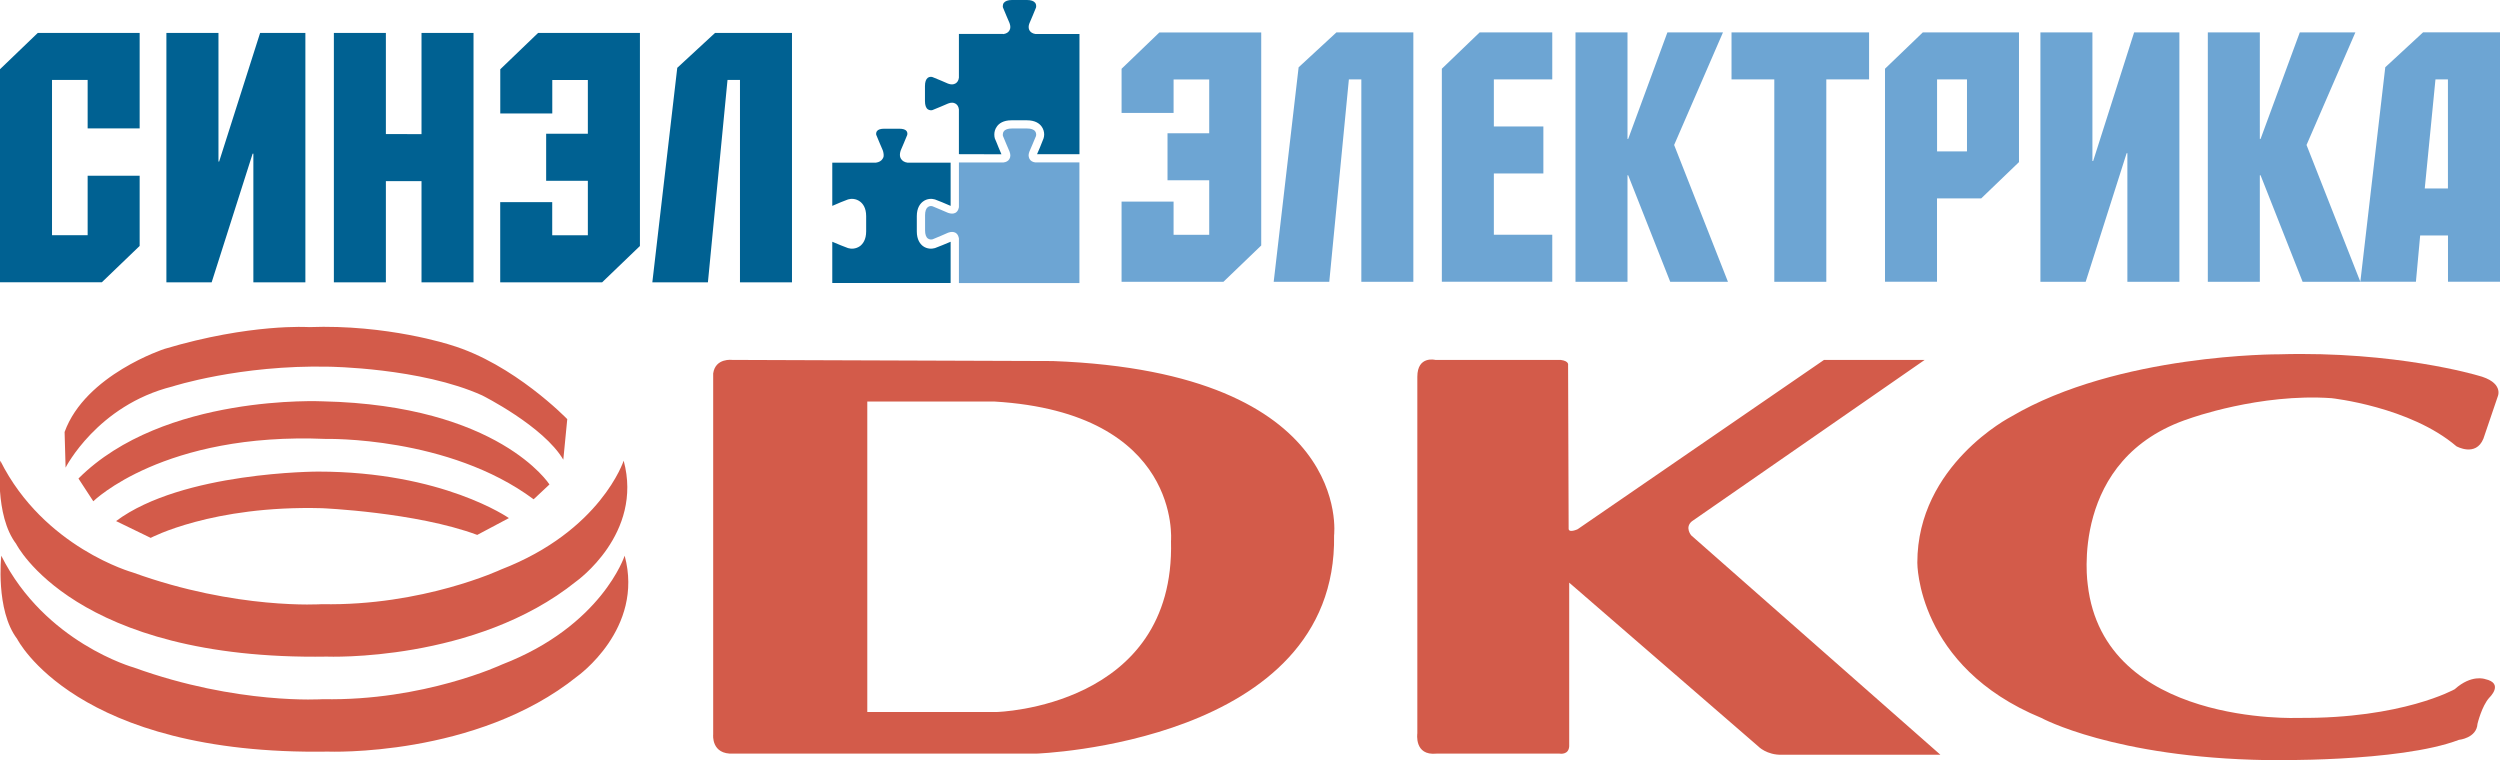 <?xml version="1.0" encoding="UTF-8" standalone="no"?>
<!-- Created with Inkscape (http://www.inkscape.org/) -->

<svg
   version="1.0"
   width="552"
   height="167.878"
   id="svg2"
   xml:space="preserve"
   sodipodi:docname="dkc2-logo.svg"
   inkscape:version="1.1.2 (b8e25be833, 2022-02-05)"
   xmlns:inkscape="http://www.inkscape.org/namespaces/inkscape"
   xmlns:sodipodi="http://sodipodi.sourceforge.net/DTD/sodipodi-0.dtd"
   xmlns="http://www.w3.org/2000/svg"
   xmlns:svg="http://www.w3.org/2000/svg"><sodipodi:namedview
     id="namedview103"
     pagecolor="#ffffff"
     bordercolor="#666666"
     borderopacity="1.0"
     inkscape:pageshadow="2"
     inkscape:pageopacity="0.0"
     inkscape:pagecheckerboard="0"
     showgrid="false"
     showguides="true"
     inkscape:guide-bbox="true"
     inkscape:zoom="2.4499166"
     inkscape:cx="304.70425"
     inkscape:cy="148.16831"
     inkscape:window-width="3440"
     inkscape:window-height="1377"
     inkscape:window-x="-8"
     inkscape:window-y="-8"
     inkscape:window-maximized="1"
     inkscape:current-layer="svg2" /><defs
     id="defs5"><clipPath
       id="clipPath17"><path
         d="M 0,842 H 595 V 0.11 H 0 Z"
         id="path19" /></clipPath><clipPath
       id="clipPath23"><path
         d="M 0,841.98 H 595.2 V 0 H 0 Z"
         id="path25" /></clipPath><clipPath
       id="clipPath33"><path
         d="M 0,856.173 H 609.449 V -14.063 H 0 Z"
         id="path35" /></clipPath><clipPath
       id="clipPath39"><path
         d="M 0,842 H 595 V 0.11 H 0 Z"
         id="path41" /></clipPath><clipPath
       id="clipPath45"><path
         d="M 0,841.98 H 595.2 V 0 H 0 Z"
         id="path47" /></clipPath><clipPath
       id="clipPath69"><path
         d="m 409.441,126.252 v -43.63 h 147.796 v 43.63"
         id="path71" /></clipPath><clipPath
       id="clipPath101"><path
         d="m 409.441,126.252 v -43.63 h 147.796 v 43.63"
         id="path103" /></clipPath><clipPath
       id="clipPath113"><path
         d="M 0,842 H 595 V 0.11 H 0 Z"
         id="path115" /></clipPath><clipPath
       id="clipPath119"><path
         d="M 0,841.98 H 595.2 V 0 H 0 Z"
         id="path121" /></clipPath></defs><g
     transform="matrix(0.801,0,0,-0.801,-273.027,124.779)"
     id="g11"
     style="fill:#009e4d;fill-opacity:1"><g
       id="g360"
       transform="matrix(3.682,0,0,-3.682,330.295,360.826)"><path
         d="m 2.964,97.291 c 0,0 -0.445,4.076 1.185,6.225 0,0 4.371,8.74 23.262,8.443 0,0 11.112,0.445 18.668,-5.629 0,0 5.038,-3.557 3.556,-9.039 0,0 -1.704,5.26 -9.187,8.148 0,0 -5.852,2.742 -13.408,2.594 0,0 -6.371,0.445 -14.15,-2.369 10e-4,0 -6.666,-1.853 -9.926,-8.373 z"
         fill="#d35b4a"
         id="path33"
         style="clip-rule:evenodd;fill-rule:evenodd" /><path
         d="m 2.89,90.179 c 0,0 -0.445,4.075 1.185,6.223 0,0 4.371,8.742 23.262,8.445 0,0 11.112,0.445 18.668,-5.629 0,0 5.038,-3.557 3.556,-9.04 0,0 -1.704,5.26 -9.186,8.149 0,0 -5.852,2.742 -13.409,2.594 0,0 -6.371,0.445 -14.149,-2.371 0,0.001 -6.668,-1.851 -9.927,-8.371 z"
         fill="#d35b4a"
         id="path35-6"
         style="clip-rule:evenodd;fill-rule:evenodd" /><path
         d="m 11.557,94.699 2.593,1.259 c 0,0 4.593,-2.444 12.816,-2.223 0,0 7.038,0.295 11.631,2 l 2.371,-1.259 c 0,0 -4.963,-3.481 -14.298,-3.481 0,0 -10.149,0 -15.113,3.704 z"
         fill="#d35b4a"
         id="path37"
         style="clip-rule:evenodd;fill-rule:evenodd" /><path
         d="m 8.743,91.514 1.111,1.703 c 0,0 5.259,-5.186 17.409,-4.667 0,0 9.186,-0.222 15.557,4.519 l 1.185,-1.111 c 0,0 -3.778,-5.926 -16.964,-6.223 0,0 -11.928,-0.593 -18.298,5.779 z"
         fill="#d35b4a"
         id="path39"
         style="clip-rule:evenodd;fill-rule:evenodd" /><path
         d="m 7.705,88.031 0.074,2.667 c 0,0 2.371,-4.667 8,-6.075 0,0 5.038,-1.629 11.705,-1.481 0,0 6.89,0.074 11.482,2.148 0,0 4.593,2.296 6.075,4.814 l 0.296,-3.036 c 0,0 -4,-4.149 -8.742,-5.556 0,0 -4.741,-1.556 -10.593,-1.334 0,0 -4.371,-0.296 -10.816,1.631 10e-4,0 -5.925,1.925 -7.481,6.222 z m 73.989,-5.312 -24,-0.085 c 0,0 -1.263,-0.168 -1.432,1.01 v 27.032 c 0,0 -0.169,1.518 1.516,1.434 h 22.653 c 0,0 22.569,-0.758 22.315,-16.338 0,-0.001 1.518,-12.211 -21.052,-13.053 z m 8.843,13.473 c 0.336,12.464 -13.053,12.802 -13.053,12.802 H 67.799 V 85.75 h 9.516 c 14.064,0.842 13.222,10.442 13.222,10.442 z m 19.789,-13.558 c 0,0 -1.348,-0.336 -1.348,1.263 v 26.697 c 0,0 -0.252,1.684 1.432,1.516 h 9.223 c 0,0 0.674,0.125 0.715,-0.549 V 99.309 l 14.148,12.252 c 0,0 0.631,0.674 1.811,0.633 h 11.832 L 129.485,95.772 c 0,0 -0.506,-0.589 0.043,-1.052 L 146.96,82.635 h -7.537 L 120.98,95.309 c 0,0 -0.715,0.336 -0.674,-0.084 l -0.041,-12.211 c 0,0 0.084,-0.295 -0.547,-0.379 h -9.392 z"
         fill="#d35b4a"
         id="path41-0"
         style="clip-rule:evenodd;fill-rule:evenodd" /><path
         d="m 189.865,85.372 c 0,0 0.506,-1.074 -1.516,-1.579 0,0 -6.127,-1.832 -14.842,-1.579 0,0 -12.064,-0.063 -20.086,4.674 0,0 -7.01,3.6 -7.01,10.927 0,0 -0.062,7.768 9.283,11.621 0,0 5.432,2.969 16.865,3.158 0,0 9.916,0.189 14.4,-1.516 0,0 1.326,-0.127 1.389,-1.201 0,0 0.316,-1.326 0.885,-1.957 0,0 1.137,-1.074 -0.316,-1.391 0,0 -1.01,-0.379 -2.273,0.758 0,0 -3.916,2.211 -11.686,2.148 0,0 -14.59,0.631 -15.789,-9.98 0,0 -1.453,-9.473 7.643,-12.441 0,0 5.242,-1.895 10.611,-1.516 0,0 5.873,0.632 9.348,3.601 0,0 1.451,0.821 2.02,-0.569 z"
         fill="#d35b4a"
         id="path43"
         style="clip-rule:evenodd;fill-rule:evenodd" /></g></g><path
     class="st0"
     d="m 266.995,17.537 v 11.884 h -9.207 v 10.383 h 9.207 v 12.034 h -7.869 v -7.318 h -11.484 v 17.701 h 22.492 l 8.344,-8.019 V 7.167 H 255.987 l -8.344,8.019 v 9.757 h 11.484 v -7.393 h 7.869 z m 33.588,0 v 44.684 h 11.484 V 7.155 h -16.988 l -8.344,7.706 -5.504,47.361 h 12.272 l 4.328,-44.684 z M 342.753,7.155 h -16.05 l -8.344,8.019 v 47.036 h 24.381 V 51.826 H 329.843 V 38.303 h 10.933 V 27.92 H 329.843 V 17.537 h 12.897 V 7.155 Z m 16.6,0 h -11.484 v 55.067 h 11.484 V 38.704 h 0.151 l 9.282,23.518 h 12.747 L 369.649,32.011 380.432,7.155 h -12.272 l -8.657,23.518 h -0.151 z m 53.328,0 h -30.361 v 10.383 h 9.445 v 44.684 h 11.483 V 17.537 h 9.445 V 7.155 Z m 33.112,0 h -21.241 l -8.344,8.019 v 47.036 h 11.483 V 43.808 h 9.758 l 8.344,-8.019 z m -11.483,10.383 v 15.887 h -6.605 V 17.537 Z M 450.522,7.155 v 55.067 h 9.995 l 9.044,-28.397 h 0.164 v 28.397 h 11.484 V 7.155 h -9.995 l -9.044,28.397 h -0.164 V 7.155 Z m 48.45,0 H 487.488 v 55.067 h 11.484 V 38.704 h 0.164 l 9.282,23.518 h 12.747 L 509.281,32.011 520.064,7.155 h -12.272 l -8.656,23.518 h -0.164 z m 41.532,34.451 h -5.117 l 2.364,-24.068 h 2.752 z m 0,10.383 h -6.13 l -0.938,10.22 h -12.272 l 5.504,-47.361 8.344,-7.706 H 552 v 55.067 H 540.516 V 51.989 Z"
     style="clip-rule:evenodd;fill:#6da5d3;fill-rule:evenodd;stroke-width:0.109"
     id="path206" /><path
     class="st0"
     d="m 221.483,35.865 h 0.111 c 0.6,-0.075 1.026,-0.325 1.276,-0.751 0.138,-0.225 0.213,-0.475 0.213,-0.776 0,-0.275 -0.062,-0.563 -0.174,-0.863 l -0.675,-1.576 c -0.033,-0.026 -0.776,-1.864 -0.776,-1.864 -0.036,-0.1 -0.036,-0.188 -0.036,-0.313 0,-0.225 0.062,-0.5 0.213,-0.713 0.311,-0.425 0.926,-0.638 1.789,-0.638 h 3.365 c 0.863,0 1.476,0.213 1.789,0.638 0.138,0.188 0.213,0.438 0.213,0.688 l -0.036,0.325 -0.776,1.851 -0.675,1.576 c 0,0.026 -0.187,0.438 -0.187,0.888 0.033,0.438 0.213,0.776 0.213,0.776 0.249,0.425 0.675,0.675 1.276,0.751 h 0.111 9.62 V 62.497 H 211.73 v -9.832 l -0.033,-0.175 c -0.138,-0.65 -0.475,-0.963 -0.75,-1.113 -0.438,-0.225 -0.976,-0.225 -1.601,0 l -1.576,0.688 -1.864,0.776 c -0.275,0.075 -0.713,0.063 -1.038,-0.188 -0.4,-0.288 -0.613,-0.926 -0.613,-1.776 V 47.511 c 0,-0.863 0.213,-1.476 0.613,-1.789 0.324,-0.25 0.776,-0.275 1.038,-0.175 l 1.851,0.776 1.577,0.675 c 0.638,0.225 1.176,0.225 1.614,0 0.275,-0.15 0.613,-0.463 0.75,-1.101 0,-0.026 0.033,-0.188 0.033,-0.188 v -9.833 h 9.758 z"
     style="clip-rule:evenodd;fill:#6da5d3;fill-rule:evenodd;stroke-width:0.109"
     id="path208" /><path
     class="st1"
     d="m 221.483,7.518 h 0.111 c 0.6,-0.1 1.026,-0.35 1.276,-0.776 0.138,-0.213 0.213,-0.475 0.213,-0.776 0,-0.25 -0.062,-0.538 -0.174,-0.863 l -0.675,-1.576 -0.776,-1.864 c -0.036,-0.075 -0.036,-0.187 -0.036,-0.313 0,-0.225 0.062,-0.5 0.213,-0.713 C 221.947,0.238 222.561,0 223.424,0 h 3.365 c 0.863,0 1.476,0.225 1.789,0.638 0.187,0.275 0.213,0.563 0.213,0.713 l -0.036,0.313 -0.751,1.826 -0.688,1.614 c 0,0 -0.187,0.4 -0.187,0.863 0,0.475 0.213,0.788 0.213,0.788 0.249,0.4 0.675,0.65 1.276,0.751 h 0.111 9.62 v 26.545 h -9.37 c 0.075,-0.188 0.613,-1.426 0.613,-1.426 0.033,-0.063 0.825,-2.064 0.825,-2.064 0.075,-0.25 0.138,-0.538 0.138,-0.851 0,-0.575 -0.151,-1.213 -0.575,-1.789 -0.463,-0.638 -1.388,-1.364 -3.252,-1.364 h -3.378 c -1.851,0 -2.777,0.726 -3.227,1.364 -0.425,0.576 -0.576,1.213 -0.576,1.789 0,0.313 0.039,0.6 0.111,0.851 0.033,0 0.851,2.064 0.851,2.064 0,0 0.563,1.289 0.613,1.439 l -9.395,-0.026 v -9.782 -0.1 c -0.075,-0.6 -0.324,-1.026 -0.751,-1.276 -0.438,-0.275 -1.001,-0.275 -1.638,-0.026 l -1.577,0.676 c -0.036,0 -1.889,0.776 -1.889,0.776 -0.249,0.075 -0.688,0.063 -1.026,-0.188 -0.4,-0.288 -0.613,-0.926 -0.613,-1.789 V 18.974 c 0,-0.863 0.213,-1.476 0.613,-1.789 0.324,-0.25 0.776,-0.25 1.026,-0.175 l 1.889,0.776 1.564,0.675 c 0.65,0.25 1.213,0.225 1.651,-0.037 0.425,-0.25 0.676,-0.676 0.751,-1.276 v -0.112 -9.545 h 9.758 z"
     style="clip-rule:evenodd;fill:#006192;fill-rule:evenodd;stroke-width:0.109"
     id="path210" /><path
     class="st1"
     d="m 193.449,29.522 c 0,-0.112 0.036,-0.363 0.187,-0.575 0.249,-0.35 0.813,-0.525 1.576,-0.525 h 3.365 c 0.788,0 1.351,0.175 1.601,0.525 0.111,0.15 0.174,0.363 0.174,0.575 l -0.036,0.275 -0.751,1.814 -0.675,1.576 c 0,0.026 -0.187,0.5 -0.187,0.963 -0.033,0.475 0.213,0.888 0.226,0.901 0.288,0.475 0.776,0.776 1.439,0.863 h 0.138 9.394 v 9.545 c -0.901,-0.4 -2.927,-1.251 -3.465,-1.426 -0.688,-0.213 -1.751,-0.213 -2.639,0.463 -0.613,0.463 -1.364,1.389 -1.364,3.227 v 3.365 c 0,1.851 0.751,2.79 1.364,3.253 0.888,0.65 1.939,0.65 2.639,0.438 0.538,-0.175 2.565,-1.026 3.465,-1.401 v 9.107 H 183.767 V 53.378 c 0.901,0.388 2.927,1.226 3.478,1.401 0.675,0.213 1.726,0.213 2.64,-0.438 0.613,-0.463 1.364,-1.401 1.364,-3.253 v -3.365 c 0,-1.851 -0.751,-2.777 -1.364,-3.227 -0.901,-0.675 -1.964,-0.675 -2.64,-0.463 -0.563,0.175 -2.577,1.026 -3.478,1.426 V 35.915 h 9.532 0.111 c 0.688,-0.1 1.189,-0.388 1.476,-0.863 0.151,-0.275 0.249,-0.363 0.226,-0.901 -0.033,-0.525 -0.187,-0.938 -0.187,-0.938 l -0.676,-1.576 -0.775,-1.864 c 0,0 -0.033,-0.25 -0.033,-0.25 z"
     style="clip-rule:evenodd;fill:#006192;fill-rule:evenodd;stroke-width:0.109"
     id="path212" /><path
     class="st1"
     d="M 30.848,7.267 H 8.344 L 6.49009e-6,15.285 V 62.321 H 22.492 l 8.344,-8.019 V 38.803 H 19.352 V 51.938 H 11.484 V 17.65 H 19.352 V 28.345 H 30.836 V 7.267 Z m 5.892,0 V 62.334 h 9.995 l 9.044,-28.397 h 0.164 V 62.334 H 67.428 V 7.267 h -9.995 l -9.044,28.397 h -0.151 V 7.267 Z m 67.814,0 h -11.484 v 22.342 H 85.202 V 7.267 H 73.719 V 62.334 H 85.202 V 39.992 h 7.868 v 22.342 h 11.484 z m 25.244,10.383 v 11.884 h -9.207 v 10.383 h 9.207 V 51.951 H 121.93 V 44.633 H 110.447 V 62.334 h 22.505 l 8.344,-8.019 V 7.279 h -22.492 l -8.344,8.019 v 9.758 h 11.484 v -7.393 h 7.856 z m 33.588,0 V 62.334 h 11.484 V 7.267 H 157.883 l -8.344,7.706 -5.504,47.361 h 12.272 L 160.635,17.65 Z"
     style="clip-rule:evenodd;fill:#006192;fill-rule:evenodd;stroke-width:0.109"
     id="path214" /></svg>
